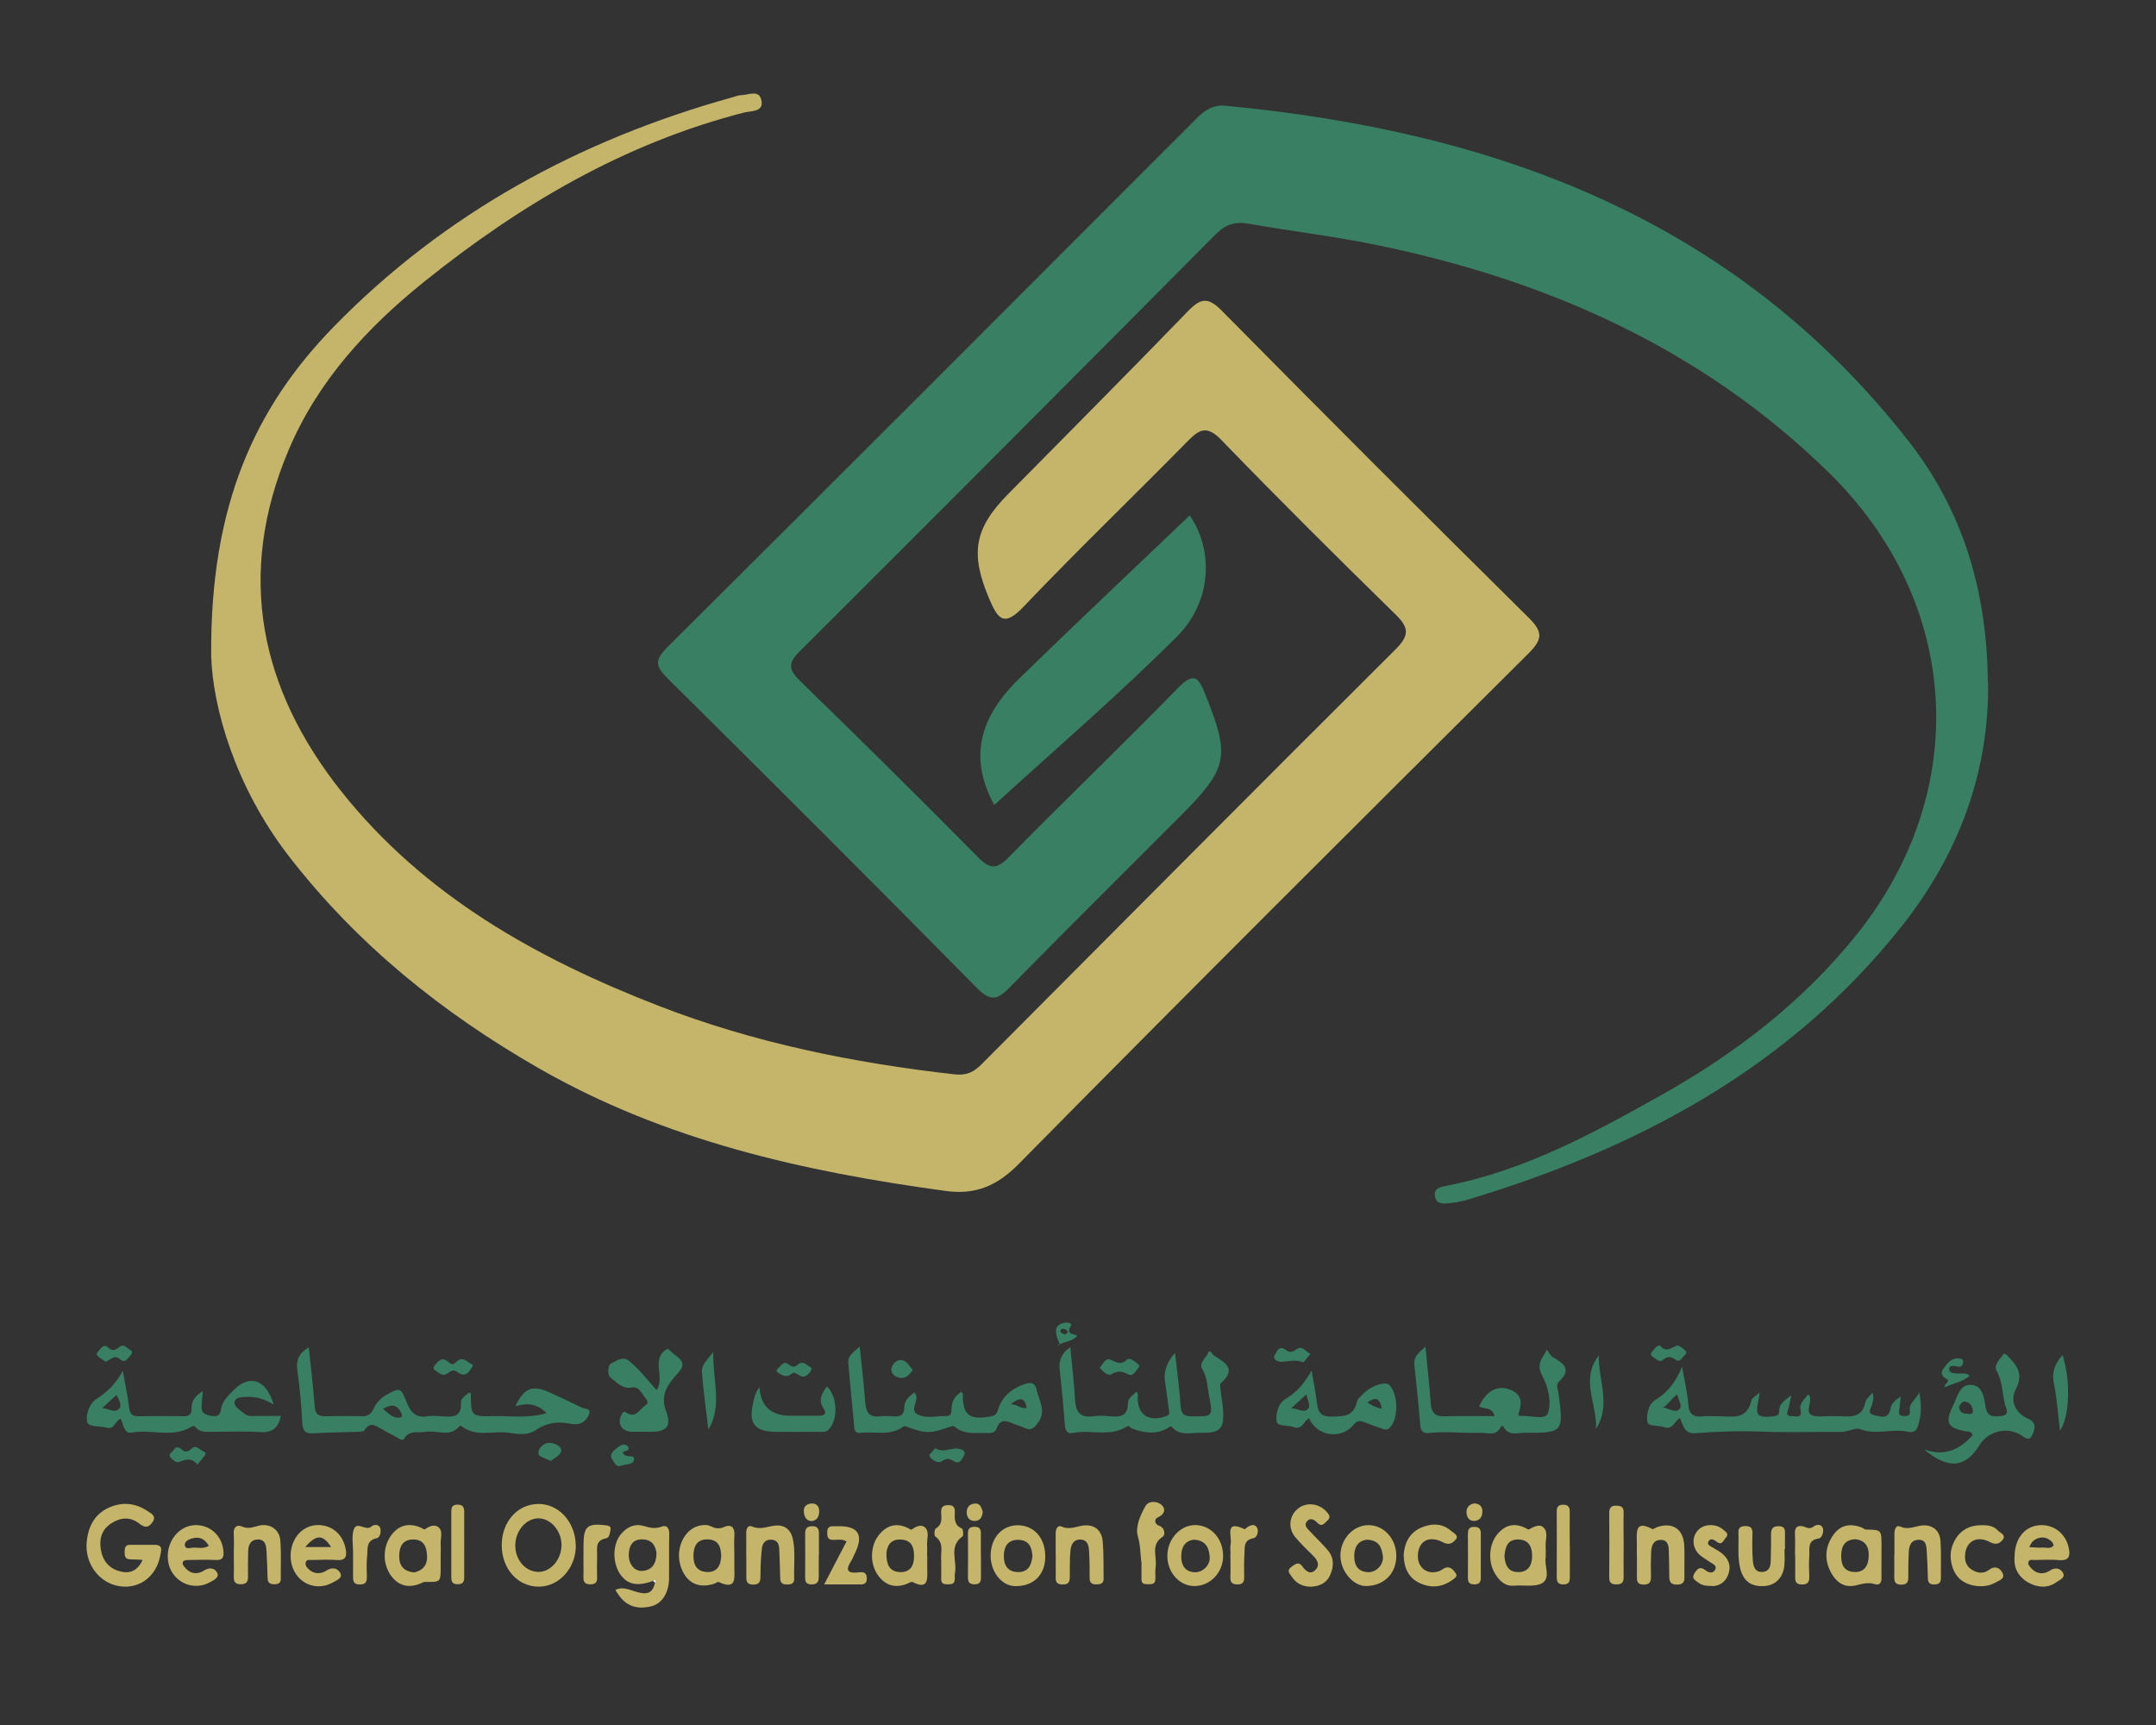 <?xml version="1.0" encoding="UTF-8"?>
<svg id="Layer_1" data-name="Layer 1" xmlns="http://www.w3.org/2000/svg" viewBox="0 0 250 200">
  <rect x="0" y="0" width="250" height="200" fill="#333333" stroke="none"/>
  <defs>
    <style>
      .cls-1 {
        fill: #387f63;
      }

      .cls-1, .cls-2, .cls-3 {
        stroke-width: 0px;
      }

      .cls-2 {
        fill: #c5b56a;
      }

      .cls-3 {
        fill: #fffffe;
      }
    </style>
  </defs>
  <path class="cls-1" d="M230.53,78.98c.15,10.69-3.49,20.14-9.97,28.35-13.02,16.47-30.67,25.83-50.4,31.77-.63.19-1.3.31-1.96.38-.76.09-1.68.23-1.82-.86-.11-.87.65-1,1.32-1.13,9.09-1.76,17.08-6.12,25.02-10.57,8.59-4.83,16.29-10.76,22.51-18.49,13.45-16.72,12.19-38.6-3.16-53.63-14.87-14.55-33.05-22.51-53.16-26.54-4.67-.93-9.42-1.49-14.11-2.32-1.58-.28-2.68.07-3.84,1.23-16.05,16.16-32.13,32.3-48.26,48.38-1.38,1.38-1.23,2.12.07,3.39,6.92,6.74,13.81,13.53,20.6,20.41,1.45,1.47,2.2,1.47,3.64,0,6.46-6.58,13.13-12.96,19.56-19.56,1.88-1.93,2.4-1.28,3.2.74,2.88,7.18,2.67,8.5-2.87,14.06-6.59,6.61-13.23,13.17-19.76,19.83-1.42,1.46-2.22,1.79-3.87.12-11.86-12.03-23.81-23.95-35.81-35.84-1.38-1.37-1.66-2.08-.11-3.63,20.49-20.37,40.9-40.81,61.31-61.25.98-.98,1.91-1.7,3.44-1.56,31.3,2.97,59.05,13.12,79.19,38.86,6.44,8.23,9.11,17.6,9.21,27.87h.02Z"/>
  <path class="cls-2" d="M24.49,76.11c-.16-17.56,5.11-28.91,14.25-38.27,12.83-13.13,28.52-21.65,46.19-26.56.32-.09.64-.23.97-.24.83-.02,2.04-.63,2.35.44.45,1.52-1.11,1.36-1.94,1.56-13.95,3.57-26.04,10.72-37.11,19.61-6.6,5.31-12.34,11.5-15.73,19.52-6.12,14.47-3.34,27.69,6.11,39.59,9.6,12.08,22.65,19.38,36.82,24.87,11.04,4.28,22.52,6.6,34.25,7.93,1.44.16,2.26-.26,3.18-1.18,15.99-16.06,31.97-32.13,48.03-48.13,1.54-1.54,1.55-2.46,0-3.97-6.83-6.68-13.61-13.42-20.25-20.28-1.69-1.74-2.55-1.22-3.93.19-6.31,6.42-12.8,12.65-19.01,19.17-2.23,2.34-2.93,1.46-3.92-.83-2.29-5.34-1.82-8.25,2.2-12.3,6.95-7.04,13.92-14.04,20.8-21.15,1.48-1.53,2.33-1.67,3.93-.05,11.79,11.94,23.65,23.8,35.58,35.59,1.67,1.65,1.62,2.5-.02,4.14-19.77,19.66-39.53,39.34-59.12,59.2-2.56,2.59-5.07,3.59-8.47,3.12-16.47-2.24-32.52-5.83-47.15-14.21-11.2-6.42-21.06-14.33-29.01-24.61-6.26-8.1-8.81-17.26-9-23.14Z"/>
  <path class="cls-1" d="M35.8,156.21c.25,2.37.52,4.58.69,6.81.06.86.36,1.2,1.21,1.18,1.43-.03,2.87-.04,4.3,0,.7.02,1.08-.33,1.32-.87.31-.68.77-1.18,1.41-1.56,1.59-.94,1.77-.9,2.4.75.42,1.1,1.01,1.93,2.41,1.69.56-.09,1.15-.04,1.71,0,1.17.07,2.3.18,2.2-1.59-.03-.52.56-.84.95-1.17.08.05.2.1.2.15.01,2.6.01,2.64,2.65,2.59,1.99-.04,4,.28,6.12-.35-1.09-1.12-2.27-1.21-3.61-.79.99-2.11,1.96-2.51,3.88-1.65,1.26.57,2.51,1.15,3.75,1.77.35.18,1.09.12.96.63-.13.55-.57,1.13-1.23,1.28-.36.08-.77.04-1.14-.03-1.38-.27-2.64-.06-3.82.74-.95.64-2.07.5-3.06.34-1.84-.3-3.83.54-5.53-.73-.07-.05-.24-.11-.26-.09-1.12,1.43-2.67.45-3.99.7-.85.16-1.83-.26-2.43.76-.2.34-.52.07-.75-.05-.59-.3-1.17-.65-1.76-.96-.71-.37-1.42-1.07-2.12.07-.1.16-.52.17-.8.18-1.71.06-3.43.06-5.14.17-.94.06-1.22-.3-1.27-1.2-.11-2-.27-4.01-.56-5.99-.18-1.19.09-2.04,1.3-2.77h0ZM44.42,163.35c.67.57,1.24,1.19,2.07.97.29-.07.01-.6-.17-.85-.53-.74-1.16-.54-1.91-.12h0Z"/>
  <path class="cls-1" d="M194.83,164.39c-.7.36-.84,1.47-1.9,1.07-.65-.24-1.82-.04-1.91-.6-.14-.86.13-2.07.94-2.56,1.38-.84,2.31-1.98,3.09-3.84.3,1.76.62,3.04.71,4.33.08,1.21.63,1.56,1.73,1.42.52-.07,1.05,0,1.57-.01,1.59-.04,3.48.6,4.02-1.82.07-.3.51-.51.96-.94-.07.48-.09.7-.13.9-.4,1.79-.13,2.07,1.7,1.87.45-.05.71-.15.7-.66,0-.84.66-1.18,1.4-1.78-.13.64-.2,1.04-.3,1.44-.11.43-.49.99.39.98.49,0,1.22.3.97-.8-.16-.69.51-1.17.88-1.71.08.08.18.13.21.2.23.73-.48,1.74.12,2.13.59.38,1.57.15,2.37.18.14,0,.29,0,.43,0,1.4-.05,3.09.53,3.53-1.65.07-.36.49-.65.82-1.07.21.61.02.92-.02,1.24-.05.47-.75,1.17.22,1.37.7.15,1.66.55,1.88-.75.1-.59.52-.99,1.2-1.42-.06.56-.11.99-.16,1.42-.04.36-.2.8.42.84.47.03.89.02.79-.64-.13-.86.67-1.19,1.09-2.1.3,1.55.24,2.76-.18,3.98-.21.61-.65.69-1.13.59-1.84-.4-3.72.43-5.59-.32-.46-.18-1.39.34-2.16.34-3.03-.02-6.05.08-9.08-.03-2.62-.1-5.22-.02-7.82.18-1.3.1-1.39-.9-1.8-1.78h0ZM192.84,163.18c.69.11,1.43.72,1.93.16.32-.36-.15-1.02-.29-1.65-.69.43-.99,1.13-1.64,1.49h0Z"/>
  <path class="cls-1" d="M124.11,156.19c.2,2.14.43,4.12.55,6.11.08,1.4.59,2.12,2.1,1.9.61-.09,1.24-.06,1.86,0,1.17.1,2.17.1,2.17-1.53,0-.54.57-.92,1.03-1.33.07.21.12.29.12.36-.18,2.25,1.16,3.25,3.29,2.49.5-.18.34-.5.3-.8-.13-1.09-.3-2.18-.45-3.27-.16-1.11.23-2.2,1.17-3.27.23,2.13.52,4.13.65,6.14.06.94.37,1.21,1.29,1.22,2.47.02,2.48.05,2-2.42-.2-1.05-.2-2.11-.81-3.12-.4-.67.58-1.29.78-1.98.38-.01.37.32.55.43,1.24.82,2.79,1.53.87,3.23-.17.15-.06.63-.03.96.07.67.21,1.32.26,1.99.19,2.34-.29,2.89-2.6,2.82-1.13-.03-2.39.41-3.33-.67-.17-.2-.29.03-.45.12-1.38.78-2.78.58-4.18.05-.2-.07-.31-.4-.6-.22-1.95,1.25-4.16.31-6.22.74-.66.14-.9-.24-.95-.9-.16-2.09-.34-4.19-.59-6.27-.13-1.09.06-1.97,1.22-2.78h0Z"/>
  <path class="cls-1" d="M99.69,156.12c.24,2.32.49,4.45.65,6.58.09,1.13.55,1.65,1.71,1.51.47-.06.96-.04,1.43,0,.81.06,1.38-.04,1.38-1.09,0-.76.59-1.22,1.15-1.69.13.2.19.26.21.34.27.74-.77,1.73.19,2.22,1.02.53,2.25.16,3.38.18.55.01.52-.47.54-.83.04-.86.38-1.52,1.14-1.96.08.1.18.17.18.23-.05,2.48.79,3.1,3.34,2.59.63-.13.66-.59.82-1.02.56-1.45,1.66-2.27,3.1-2.74.68-.22,1.12-.07,1.28.65.28,1.3,1.2,2.54.13,3.93-.45.58-.78.88-1.49.54-.43-.21-.9-.31-1.34-.5-.8-.35-1.53-.59-1.92.55-.16.47-.59.57-1.06.54-1.31-.07-2.69.25-3.82-.74-.08-.07-.25-.09-.35-.05-2.51.88-2.91.9-5.24.04-.15-.05-.24-.07-.35,0-1.54,1.14-3.34.53-5.02.73-.49.06-.64-.22-.68-.68-.22-2.47-.47-4.94-.69-7.41-.08-.91.66-1.27,1.33-1.93h0ZM117.2,162.8c.84.05,1.21.61,1.84.42-.2-1.19-.76-1.26-1.84-.42Z"/>
  <path class="cls-1" d="M165.29,156.15c.22,2.31.46,4.43.61,6.56.08,1.06.49,1.53,1.6,1.5,1.91-.06,3.82-.02,5.79-.02-.2-1.07-1.18-.8-1.78-1.1.78-1.83,2.16-2.56,3.62-1.96,1.22.51,1.47,1.3.92,2.9.07.05.14.14.21.13,1.12-.07,2.93.51,3.21-.26.49-1.34.04-3.12-.64-4.4-.7-1.31-.08-1.93.55-3,.27.35.41.69.66.84,1.24.72,2.28,1.42.72,2.86-.4.37-.1.91-.04,1.37.61,4.48.53,4.58-3.95,4.55-.84,0-1.86.41-2.42-.69-.04-.09-.25-.16-.34.03-.55,1.12-1.59.63-2.42.66-1.95.06-3.9-.19-5.85.02-.72.08-1-.19-1.06-.94-.18-2.33-.44-4.66-.68-6.99-.1-.97.57-1.41,1.29-2.08h0Z"/>
  <path class="cls-1" d="M31.73,162.83c-.97-.55-1.89-.89-2.88-.87-.6.02-1.47-.07-1.64.55-.15.57.63.97,1.09,1.37.44.38.98.29,1.5.29h2.77c-.28,1.32-.93,1.98-2.43,1.87-1.9-.13-3.82-.03-5.72-.03-.57,0-1.15.05-1.61-.41-.15-.15-.3-.37-.6-.19-2.18,1.36-4.62.26-6.92.69-.92.17-.97-.95-1.29-1.6-.67.19-.73,1.29-1.59,1.03-.81-.24-2.18,0-2.31-.7-.16-.84.26-2.12,1.11-2.65,1.3-.82,2.27-1.83,3.03-3.24.26,1.44.56,2.87.74,4.31.09.74.4.96,1.1.95,1.72-.03,3.44-.03,5.16,0,.65.01.99-.19.97-.88-.03-.9.43-1.5,1.31-2.03-.06.69-.12,1.24-.15,1.78-.04.84.55,1.01,1.21,1.1.61.09.95-.07,1.05-.79.13-.94.84-1.57,1.48-2.22,1.74-1.78,3.68-1.38,4.62,1.65h0ZM13.5,161.73c-.6.55-1.1,1.02-1.65,1.53.72.03,1.43.62,1.94.09.4-.41,0-1.05-.29-1.62h0Z"/>
  <path class="cls-1" d="M115.29,93.34c-2.71-5.01-2.16-9.72,2.82-14.59,6.58-6.43,13.28-12.72,19.84-18.99,2.72,3.91,2.68,9.89-1.48,14.05-6.83,6.82-14.17,13.12-21.18,19.52h0Z"/>
  <path class="cls-1" d="M223.12,168.05c2.33.84,4.11.04,5.6-1.63-.05-.4-.31-.4-.53-.44-2.39-.37-2.73-.95-1.69-3.08.49-.99.74-2.47,2.15-2.33,1.32.13,1.41,1.58,1.6,2.59.22,1.18.95,1.09,1.76,1.02,1.16-.11.56-.97.46-1.41-.31-1.27-.26-2.6-.95-3.83-.38-.69.41-1.4.87-2.02.16.09.25.12.31.18,1.08,1.14,2.04,2.11,1.02,4.01-.63,1.18-.13,2.72,1.47,3.39.74.31.88.85.57,1.63-.31.78-.53.88-1.27.36-1.63-1.15-3.92-.61-4.95,1.06-1.64,2.65-3.64,2.86-6.44.49h0ZM227.16,163.16c.07.49.38.74.85.74.28,0,.78.21.75-.31-.02-.46-.29-.94-.79-1.07-.43-.11-.66.25-.82.63Z"/>
  <path class="cls-1" d="M151.79,164.43c-.63.29-.74,1.44-1.81,1.02-.67-.26-1.89,0-1.96-.7-.08-.84.18-2.04,1.03-2.54,1.35-.8,2.24-1.89,3.03-3.31.22,1.26.48,2.51.63,3.78.12,1.04.43,1.57,1.65,1.56,1.41-.01,2.62,0,2.98-1.73.06-.29.37-.54.6-.78,1.02-1.08,2.74-1.66,3.22-1.1,1.02,1.2.98,3.93-.01,4.91-.33.32-.6.2-.9.1-.72-.24-1.43-.52-2.15-.78-.43-.16-.75-.15-1.11.29-1.45,1.8-4.24,1.41-5.2-.71h0ZM149.72,163.27c.77.03,1.44.58,1.91.12.45-.45-.06-1.07-.14-1.73-.61.56-1.12,1.02-1.77,1.62h0ZM160.22,163.34c-.22-1.37-.82-1.35-1.65-.74.46.37.97.56,1.65.74Z"/>
  <path class="cls-1" d="M77.43,156.36c.28.24.55.51.85.73,1.13.84,1.09,1.3.14,2.34-1.05,1.15-1.86,2.39-1.19,4.15.66,1.74.1,2.42-1.68,2.42-.76,0-1.53.01-2.29,0-1.2-.02-1.73-.97-1.17-2.01.13-.25.25-.39.53-.21,1.15.75,1.56-.44,2.25-.87.42-.26.15-.57-.05-.83-.41-.54-.75-1.36-1.53-1.21-1.13.2-1.75-.57-2.44-1.1-.53-.4-.32-1.53-.01-1.67.61-.26,1.31-.96,2.13-.29,1.19.96,2.09,2.18,3.17,3.36,1.04-1.53-.79-3.69,1.3-4.81h0Z"/>
  <path class="cls-2" d="M16.58,180.86c-.61-.03-1.03-.07-1.45-.07-.62.01-.68-.36-.68-.84s.06-.85.67-.84c.95.02,1.91-.01,2.86,0,.97.02.7.71.6,1.24-.45,2.44-2.42,3.91-4.72,3.56-2.34-.36-4.03-2.58-3.81-5.1.16-1.77.88-3.24,2.57-4.01,1.55-.7,3.08-.55,4.49.4.41.28,1.11.56.54,1.33-.48.65-.88.59-1.51.11-1.07-.84-2.25-.7-3.33.04-1.11.77-1.34,1.91-1.08,3.17.27,1.31,1.11,2.11,2.37,2.38,1.02.22,1.86-.14,2.45-1.38h0Z"/>
  <path class="cls-2" d="M66.77,179.15c.04,2.61-1.92,4.81-4.29,4.81-2.44,0-4.28-2.04-4.3-4.77-.02-2.73,1.81-4.8,4.25-4.82,2.37-.01,4.29,2.1,4.33,4.78h0ZM59.75,179.2c0,1.72,1.25,3.08,2.75,3.05,1.4-.04,2.58-1.44,2.61-3.08.02-1.67-1.26-3.15-2.7-3.13-1.44.02-2.67,1.48-2.66,3.17h0Z"/>
  <path class="cls-2" d="M75.73,183.29c-1.83.68-3,.43-3.83-.79-.92-1.37-.87-3.55.16-4.7.68-.77,1.56-1.18,2.57-.88.72.21,1.33.37,2.09.08.63-.24.9.21.88.88-.04,1.72,0,3.44-.02,5.16-.03,1.71-.86,2.92-2.11,3.21-1.86.42-3.12-.15-4.11-1.91.76-.38,1.4-.1,2.13.13.99.31,2.13.64,2.45-.94.1-.11.16-.23,0-.32-.04-.02-.15.06-.22.1h0ZM76.13,180.15c-.09-.87-.46-1.64-1.61-1.67-1.17-.03-1.57.71-1.61,1.74-.04,1.13.68,2.01,1.63,1.91,1.07-.11,1.55-.81,1.58-1.98Z"/>
  <path class="cls-2" d="M179.25,180.49c-.26.9.64,2.45-.44,3.07-.81.47-2.17.19-3.28.29-1.04.09-1.74-.63-2.24-1.51-.76-1.35-.63-3.28.32-4.44.95-1.15,2.09-1.39,3.42-.66.08.04.2.12.25.09.59-.33,1.3-.73,1.79-.13.45.54.11,1.38.16,2.08.02.33,0,.67,0,1.21h0ZM174.45,180.42c.07,1.06.45,1.89,1.68,1.85,1.15-.03,1.52-.89,1.53-1.86,0-1.03-.36-1.9-1.61-1.92-1.29-.01-1.51.91-1.6,1.93h0Z"/>
  <path class="cls-2" d="M51.1,180.35v1.28c0,1.82,0,1.81-1.82,1.78-.22,0-.43.16-.65.24-1.32.48-2.43.2-3.28-.95-1.02-1.38-.99-3.44.09-4.8.88-1.11,2.02-1.34,3.32-.8.18.07.43.27.5.22.54-.4,1.21-.65,1.66-.18.46.48.13,1.27.18,1.92.03.43,0,.86,0,1.28h0ZM47.99,182.32c1.01-.21,1.6-.84,1.53-1.98-.06-.98-.36-1.83-1.55-1.85-1.23-.02-1.65.76-1.68,1.85-.03,1.11.43,1.83,1.71,1.97h0Z"/>
  <path class="cls-2" d="M85.15,180.37c0,.43,0,.86,0,1.29-.01,1.2.35,2.77-1.82,1.76-.11-.05-.34.14-.51.2-1.92.62-3.34-.16-3.93-2.15-.57-1.94.44-4.12,2.13-4.56.47-.12.98-.16,1.4.05.57.28,1.01.33,1.63.05.68-.3,1.16.06,1.11.94-.05.81-.01,1.62-.01,2.43h0ZM83.63,180.34c-.05-.94-.28-1.83-1.56-1.86-1.24-.02-1.63.76-1.66,1.83-.03,1.09.37,1.9,1.56,1.95,1.21.05,1.62-.76,1.66-1.92Z"/>
  <path class="cls-2" d="M107.52,180.39c0,.52-.01,1.05,0,1.57.03,1.18.11,2.38-1.69,1.47-.18-.09-.52.16-.78.25-1.35.47-2.43.09-3.25-1.05-.96-1.34-.91-3.4.12-4.67.88-1.09,1.97-1.44,3.29-.83.17.08.42.27.49.22.53-.39,1.17-.69,1.63-.18.45.5.13,1.28.17,1.94.03.43,0,.86,0,1.28h0ZM102.79,180.1c-.02,1.24.31,2.09,1.51,2.17,1.2.07,1.68-.69,1.69-1.79.01-1.03-.24-1.91-1.5-1.98-1.24-.07-1.62.72-1.71,1.61Z"/>
  <path class="cls-2" d="M218.17,180.39c0,.86-.02,1.72,0,2.58.02.58-.29.86-.78.7-.81-.27-1.52,0-2.28.16-1.24.27-2.14-.36-2.73-1.39-.8-1.39-.81-2.84.03-4.22.83-1.35,1.97-1.68,3.46-1.12.18.07.33.24.5.24,1.8.03,1.8.03,1.8,1.9v1.15h0ZM215.15,178.46c-1.21.05-1.61.75-1.65,1.79-.04,1.08.26,1.94,1.49,2.01,1.23.07,1.66-.78,1.7-1.84.04-1.09-.41-1.84-1.54-1.96h0Z"/>
  <path class="cls-2" d="M33.7,180.33c.03-1.89,1.27-3.37,2.92-3.5,1.75-.13,3.13.99,3.46,2.75.17.88.01,1.37-1.04,1.29-.95-.07-1.91-.02-2.87,0-.26,0-.61-.1-.72.27-.09.3.1.56.3.76.64.63,1.44.63,2.11.19.71-.47,1.32-.22,1.59.28.32.59-.41.85-.83,1.09-2.34,1.32-4.96-.35-4.92-3.13h0ZM35.39,179.37h3.01c-.96-1.47-1.71-1.5-3.01,0Z"/>
  <path class="cls-2" d="M19.45,180.48c-.02-1.92,1.37-3.56,3.1-3.65,1.77-.09,3.2,1.2,3.36,3,.06.7-.07,1.08-.89,1.04-1.05-.05-2.09-.02-3.14,0-.22,0-.53.02-.63.16-.19.27.05.55.23.75.63.74,1.46.78,2.18.31.72-.47,1.33-.21,1.55.32.22.51-.49.84-.93,1.07-2.23,1.17-4.81-.43-4.83-2.98h0ZM24.21,179.23c-.4-.72-.95-1.06-1.73-.91-.47.09-1.07.32-1.05.8.03.59.68.31,1.05.31.54,0,1.11.17,1.73-.2h0Z"/>
  <path class="cls-2" d="M233.6,180.49c0-2.06,1.14-3.49,2.81-3.65,1.65-.16,3.08.9,3.46,2.57.21.92.12,1.59-1.13,1.47-.94-.09-1.91-.02-2.86-.01-.22,0-.51-.1-.64.16-.16.3.08.55.26.76.63.73,1.46.79,2.19.31.65-.43,1.2-.24,1.49.2.4.61-.36.88-.71,1.13-.98.72-2.11.65-3.13.13-1.26-.64-1.86-1.73-1.74-3.06h0ZM235.32,179.38c.58.03,1.04.08,1.49.05.44-.03.94.2,1.3-.22.05-.06-.08-.35-.2-.47-.44-.42-.97-.6-1.56-.4-.4.13-.77.35-1.03,1.03h0Z"/>
  <path class="cls-2" d="M152.08,183.97c-.99,0-1.75-.35-2.27-1.13-.24-.36-.69-.74-.04-1.19.45-.31.81-.66,1.28,0,.37.53.94.99,1.53.32.51-.58.13-1.15-.34-1.62-.71-.71-1.45-1.4-2.08-2.17-.86-1.07-.64-2.52.4-3.31.97-.74,2.38-.56,3.23.37.31.34.59.65.12,1.07-.34.31-.64.79-1.16.24-.36-.38-.85-.63-1.22-.14-.39.5.13.87.44,1.21.68.74,1.42,1.42,2.05,2.19.7.86.64,1.87.21,2.83-.42.92-1.24,1.27-2.14,1.32h0Z"/>
  <path class="cls-1" d="M88.07,160.85c.14,2.19,1.33,3.29,3.56,3.29,1.1,0,2.2,0,3.3,0,.64,0,.99-.24.57-.84-.7-1.02-.16-1.76.38-2.56,1.25,1.15,1.33,3.89.19,5.03-.33.33-.71.24-1.07.24-1.67.01-3.35.01-5.02,0-2.44-.01-3.18-.93-2.67-3.27.14-.63.23-1.28.76-1.89h0Z"/>
  <path class="cls-2" d="M189.8,180.34c0-.53,0-1.05,0-1.57-.03-1.23-.14-2.53,1.77-1.5.13.07.41-.16.62-.23,1.79-.58,3.02.26,3.11,2.17.06,1.19-.01,2.39.02,3.58.02.66-.18.93-.89.93-.75,0-.87-.38-.87-.98,0-.95-.03-1.91-.05-2.86-.01-.65-.09-1.33-.92-1.34-.85-.01-1.1.65-1.13,1.37-.04.95-.05,1.91-.02,2.86.01.64-.16.97-.88.95-.7-.01-.76-.4-.75-.93.01-.81,0-1.62,0-2.44h0Z"/>
  <path class="cls-2" d="M86.53,180.35c0-.86.01-1.72,0-2.58-.01-.51.18-1.01.69-.78,1.01.44,1.88-.08,2.81-.12,1.12-.06,1.75.65,1.94,1.72.26,1.47.07,2.95.12,4.43.02.59-.34.69-.84.69-.54,0-.78-.2-.78-.75-.02-1.1-.07-2.19-.11-3.29-.02-.56-.15-1.07-.82-1.15-.72-.09-1.12.36-1.19.97-.13,1.09-.16,2.19-.17,3.28,0,.64-.16.97-.88.95-.68-.01-.77-.38-.76-.92.01-.81,0-1.62,0-2.44h0Z"/>
  <path class="cls-2" d="M141.83,180.39c0,1.96-1.53,3.53-3.39,3.5-1.69-.03-3.07-1.58-3.08-3.48,0-1.98,1.51-3.63,3.3-3.59,1.79.05,3.17,1.6,3.16,3.56h0ZM138.51,178.51c-1.09.08-1.54.88-1.54,1.92,0,.97.37,1.79,1.53,1.86.96.05,1.86-.82,1.77-1.81-.08-.99-.43-1.87-1.76-1.96h0Z"/>
  <path class="cls-2" d="M161.91,180.34c.02,2.06-1.38,3.5-3.47,3.55-1.47.04-2.96-1.65-3.01-3.43-.06-1.95,1.46-3.64,3.26-3.63,1.77,0,3.2,1.57,3.22,3.51ZM158.47,178.52c-1,.13-1.46.87-1.44,1.96.01,1.03.47,1.75,1.59,1.8.95.05,1.86-.88,1.73-1.86-.13-.98-.45-1.89-1.88-1.9Z"/>
  <path class="cls-2" d="M122.41,180.23c0-.81.01-1.62,0-2.43,0-.5.22-1.02.69-.81,1.01.47,1.88-.13,2.81-.14,1.21-.02,1.86.77,1.96,1.88.12,1.42.07,2.85.1,4.28.01.6-.35.68-.84.69-.53,0-.78-.18-.78-.74,0-1.05,0-2.1-.07-3.15-.04-.63-.17-1.29-1.01-1.31-.81-.02-1.07.61-1.14,1.23-.1.94-.07,1.9-.08,2.86,0,.59.04,1.14-.85,1.12-.94-.02-.77-.64-.78-1.19-.01-.76,0-1.53,0-2.29h0Z"/>
  <path class="cls-2" d="M121.21,180.43c-.01,2.17-1.34,3.49-3.5,3.47-1.54-.02-2.84-1.63-2.84-3.52,0-2.05,1.3-3.53,3.12-3.54,1.89-.01,3.22,1.48,3.21,3.6h0ZM119.72,180.44c-.06-1.07-.42-1.88-1.64-1.91-1.23-.02-1.66.8-1.68,1.84-.02,1.05.42,1.88,1.62,1.9,1.23.03,1.58-.82,1.7-1.84h0Z"/>
  <path class="cls-2" d="M27.11,180.24c0-.81.04-1.63-.01-2.44-.04-.74.38-1.07.94-.82.74.34,1.31.07,1.97-.09,1.26-.3,2.38.41,2.49,1.69.13,1.47.04,2.96.06,4.44,0,.5-.24.65-.71.66-.51.01-.81-.13-.82-.71-.02-1.05-.08-2.1-.13-3.15-.03-.65-.15-1.32-.97-1.33-.83,0-1.14.58-1.15,1.34-.02,1-.04,2.01-.02,3.01,0,.61-.24.84-.85.84-.65,0-.82-.3-.8-.88.03-.86,0-1.72,0-2.58h0Z"/>
  <path class="cls-2" d="M219.67,180.25c0-.81,0-1.63,0-2.44,0-.49.2-1.05.67-.82,1.02.48,1.88-.16,2.81-.14,1.13.02,1.78.74,1.86,1.81.1,1.43.03,2.86.05,4.3,0,.56-.24.74-.78.75-.58,0-.73-.27-.74-.79-.01-1-.07-2-.12-3-.04-.68-.06-1.45-1.02-1.39-.85.05-1.04.75-1.07,1.45-.05.95-.06,1.91-.05,2.87,0,.58-.16.87-.81.88-.65,0-.83-.29-.82-.87.02-.86,0-1.72,0-2.58h0Z"/>
  <path class="cls-2" d="M206.92,179.62c0,.62.05,1.24-.01,1.86-.14,1.45-1.04,2.34-2.35,2.41-1.53.09-2.42-.58-2.78-2.08-.33-1.36-.14-2.75-.2-4.13-.02-.57.27-.73.79-.74.6-.01.86.21.84.84-.03,1.05-.04,2.1.04,3.14.05.66.23,1.4,1.15,1.33.8-.07.92-.7.93-1.36.01-1,.05-2,.03-3,0-.65.22-.96.92-.94.72.01.71.45.7.96-.01.57,0,1.14,0,1.71h-.04,0Z"/>
  <path class="cls-2" d="M162.77,180.21c.1-1.31.67-2.51,2.02-3.09,1.18-.51,2.44-.55,3.49.39.27.24.91.51.53.97-.32.39-.75.73-1.48.34-1.63-.85-2.87-.14-2.92,1.53-.04,1.45,1.14,2.3,2.5,1.8.26-.1.49-.34.76-.4.57-.14.89.32,1.14.68.25.36-.18.59-.44.78-1.2.85-2.49.94-3.8.31-1.3-.63-1.78-1.79-1.81-3.3h0Z"/>
  <path class="cls-2" d="M229.8,176.83c.68,0,1.37.07,1.84.6.27.3,1.02.51.59,1.08-.31.41-.76.67-1.47.29-1.45-.78-2.69-.16-2.88,1.3-.1.76.05,1.44.74,1.88.65.43,1.39.51,2,.04.7-.54,1.25-.24,1.55.29.43.74-.39.94-.82,1.19-1.2.69-3.03.48-4.04-.38-1-.86-1.4-2.62-.91-3.94.58-1.55,1.75-2.36,3.39-2.34h0Z"/>
  <path class="cls-2" d="M198.57,183.88c-.73.01-1.2-.07-1.6-.36-.37-.27-.89-.51-.48-1.12.31-.47.6-.86,1.24-.36.34.27.86.46,1.13-.01.3-.53-.28-.71-.61-.94-.38-.28-.82-.5-1.17-.82-.86-.79-.93-2.02-.22-2.82.7-.8,2.13-.84,2.98-.08.27.24.7.48.28.91-.28.29-.43.98-1.09.45-.3-.24-.74-.45-.95.03-.16.37.3.52.58.7.36.23.76.42,1.08.7.75.66,1.03,1.48.64,2.45-.36.92-1.1,1.26-1.8,1.29h0Z"/>
  <path class="cls-2" d="M95.57,183.69c.93-1.79,1.75-3.37,2.59-4.97-.55-.33-1.08-.17-1.57-.18-.63-.01-.66-.38-.67-.85,0-.45.13-.74.63-.73.14,0,.29,0,.43,0,2.53-.11,3.24.96,2.12,3.2-.13.26-.22.53-.37.77-.64.97-.63,1.54.78,1.38.46-.05.98-.11,1,.65.03.84-.54.74-1.06.74-1.22,0-2.44,0-3.88,0h0Z"/>
  <path class="cls-2" d="M132.34,181.08c-.12-.95-.09-1.92-.4-2.96-.32-1.07.28-2.44.88-3.5.37-.65,1.39-.61,1.91-.1.47.46.32,1.06-.48,1.41-.44.19-.39.78.16.97.74.26.67,1.11.44,1.25-1.5.94-.65,2.37-.85,3.56-.08.47,0,.95-.03,1.43-.02.54-.43.54-.82.54-.4,0-.79,0-.79-.56,0-.67,0-1.34,0-2.05h0Z"/>
  <path class="cls-2" d="M109.15,181.02c-.16-.92.43-2.08-.71-2.89-.14-.1-.09-.82.07-.92.8-.47.65-1.21.62-1.89-.02-.65.28-.81.86-.81s.75.29.73.8c-.03.76-.1,1.51.82,1.91.14.06.21.82.07.91-1.65,1.16-.59,2.85-.88,4.26-.05.23,0,.48-.02.72-.02.53-.37.59-.79.58-.41,0-.78-.03-.78-.58v-2.09h0Z"/>
  <path class="cls-2" d="M188.27,179.12c0,1.24-.02,2.48,0,3.72.01.6-.2.86-.82.86s-.86-.2-.85-.83c.02-2.48.02-4.96,0-7.44,0-.6.2-.87.82-.86.6,0,.87.2.85.83-.03,1.24,0,2.48,0,3.72h0Z"/>
  <path class="cls-2" d="M40.94,180.23v-.28c0-.86-.17-1.76.06-2.55.34-1.16,1.42.19,2.06-.41.28-.26.84-.27,1,.11.19.43.01,1.17-.36,1.24-1.32.26-1.03,1.3-1.13,2.1-.09.75-.05,1.52-.03,2.28.01.59-.07,1-.83.99-.81,0-.77-.51-.77-1.05,0-.81,0-1.61,0-2.42h0Z"/>
  <path class="cls-2" d="M208.14,180.24c0-.81.04-1.62-.01-2.42-.05-.86.45-1.02,1.07-.81.41.14.67.3,1.09-.02.34-.26.92-.31,1.08.19.13.43-.09,1.14-.5,1.2-1.32.2-1.02,1.17-1.07,1.96-.06.8-.04,1.61,0,2.42.02.64-.16.96-.87.95-.67-.01-.78-.36-.77-.9.02-.85,0-1.71,0-2.56h0Z"/>
  <path class="cls-2" d="M67.66,180.32v-1.14c0-2.22.43-2.6,2.64-2.33.25.03.54.12.5.38-.05.42-.12,1.06-.5,1.12-1.38.25-1.02,1.27-1.06,2.11-.03.81-.02,1.62,0,2.43.01.51-.15.79-.72.8-.6.01-.88-.18-.87-.81.03-.86,0-1.71,0-2.57h0Z"/>
  <path class="cls-2" d="M142.69,180.16c0-.38-.07-.78.01-1.14.19-.86-.78-2.87,1.6-1.73.06.03.23-.15.34-.23.39-.25.87-.41,1.12.06.24.45-.01,1.14-.41,1.22-1.2.22-1,1.11-1.05,1.86-.06.9-.04,1.81-.03,2.72,0,.53-.19.77-.75.78-.61,0-.87-.2-.85-.82.03-.9,0-1.81,0-2.72h0Z"/>
  <path class="cls-2" d="M52.33,179.11c0-1.24,0-2.47,0-3.71,0-.51,0-.94.71-.95.66,0,.79.32.79.88-.01,2.47,0,4.94,0,7.41,0,.51-.02.92-.72.94-.81.02-.78-.48-.78-1.03,0-1.19,0-2.38,0-3.56h0Z"/>
  <path class="cls-2" d="M182.03,179.17c0,1.24,0,2.48,0,3.71,0,.49-.1.8-.7.82-.64.02-.82-.26-.82-.85.02-2.52.01-5.05,0-7.57,0-.49.11-.8.7-.82.64-.02.82.27.81.86-.02,1.28,0,2.57,0,3.86h0Z"/>
  <path class="cls-1" d="M238.87,165.9c-.24-1.98-.36-3.79-.72-5.56-.27-1.34.19-2.29,1.01-3.24.95,2.9.86,7.06-.3,8.8h0Z"/>
  <path class="cls-1" d="M82.71,156.74c-.09,3.28,1.1,6.18-.57,9.01-.26-2.23-.58-4.45-.75-6.68-.06-.77.57-1.37,1.33-2.33h0Z"/>
  <path class="cls-1" d="M185.39,157.17c-.06,2.85,1.45,5.74-.32,8.49.15-2.84-1.86-5.74.32-8.49Z"/>
  <path class="cls-2" d="M94.94,180.28c0,.85,0,1.71,0,2.56,0,.56-.19.86-.83.86-.69,0-.76-.37-.75-.9.01-1.66.02-3.32,0-4.98,0-.6.21-.86.82-.87.66-.01.79.36.78.91-.01.81,0,1.61,0,2.42h0Z"/>
  <path class="cls-2" d="M113.75,180.4c0,.81-.01,1.62,0,2.42.01.57-.13.89-.79.87-.58-.01-.72-.29-.72-.8.01-1.71.02-3.42,0-5.13,0-.57.26-.73.78-.74.58,0,.73.29.72.8-.01.86,0,1.71,0,2.57h0Z"/>
  <path class="cls-2" d="M171.71,180.42c0,.81-.02,1.61,0,2.42.02.57-.15.88-.8.86-.59-.02-.7-.32-.7-.82.01-1.66.02-3.32,0-4.99,0-.57.14-.89.79-.86.58.02.71.32.71.82-.01.86,0,1.71,0,2.56h0Z"/>
  <path class="cls-1" d="M225.52,160.86c-.16-.46.77-.67.15-1.01-.68-.38-.6-.8-.25-1.27.43-.57.89-1.16,1.73-1.08.24.02.51.09.49.4-.02.3-.15.59-.51.56-.45-.04-1.15-.31-1.11.34.03.5.83.43,1.34.45.32.01.66-.09,1.04.26-.87.76-1.96.86-2.89,1.34h0Z"/>
  <path class="cls-1" d="M54.87,158.28c-.45.79-.86,1.52-1.86.78-.44-.32-.76-.09-1.13.18-.56.4-.99-.08-1.4-.35-.44-.28-.09-.56.11-.8.37-.45.75-.7,1.32-.25.23.18.55.51.87.17.86-.93,1.4-.06,2.09.27h0Z"/>
  <path class="cls-1" d="M127.51,158.56c.41-.39.64-1.19,1.3-.9.68.3,1.15.63,1.86,0,.38-.34.86.2,1.24.45.36.24.09.49-.08.7-.26.32-.51.8-1.02.53-.66-.35-1.19-.45-1.92-.02-.42.25-1.01-.29-1.38-.77h0Z"/>
  <path class="cls-1" d="M107.78,168.67c.22-.24.65-.79.69-.76.89.59,1.78-.07,2.64.05.26.04,1,.22.66.81-.21.37-.46,1.09-1.18.64-.49-.3-.87-.39-1.4.02-.41.32-1.45-.27-1.41-.76h0Z"/>
  <path class="cls-1" d="M12.28,157.89c-.36-.26-.78-.44-1.02-.76-.18-.24.19-.48.35-.7.26-.35.57-.55.94-.19.51.5.87.27,1.33-.09.51-.41.85.19,1.24.38.36.18.15.47-.06.69-.31.34-.57.88-1.13.38-.66-.59-1.11.03-1.65.29h0Z"/>
  <path class="cls-1" d="M192.49,155.99c.6.82,1.2.38,1.91.02.2-.1.77.32,1.05.61.26.27-.13.49-.29.7-.23.3-.47.64-.92.3-.47-.35-.87-.41-1.38.03-.47.4-.86-.13-1.24-.36-.25-.15-.24-.4-.03-.59.26-.25.38-.68.91-.7h0Z"/>
  <path class="cls-1" d="M151.97,156.96c-.37.41-.78,1.03-.9.98-.88-.38-1.71-.05-2.56-.05-.29,0-.99-.24-.69-.79.21-.39.51-1.19,1.26-.6.46.36.78.29,1.24-.05.71-.54,1.02.28,1.65.52h0Z"/>
  <path class="cls-1" d="M22.89,169.81c-.79-.96-1.49-.49-2.23-.29-.25.07-.71-.3-.92-.58-.27-.36.22-.55.38-.81.26-.44.6-.4.93-.09.46.43.8.25,1.21-.11.49-.43.85.12,1.25.3.21.09.46.24.24.52-.25.34-.53.65-.86,1.06Z"/>
  <path class="cls-1" d="M92.04,159.13c-.23.13-.45.34-.71.39-.43.07-.83-.16-1.16-.41-.29-.22,0-.4.15-.55.32-.31.59-.81,1.16-.35.32.26.66.36,1.01.03.61-.57,1.04.04,1.49.28.28.15.06.39-.08.58-.36.47-.75.71-1.31.3-.15-.11-.34-.16-.54-.25h0Z"/>
  <path class="cls-1" d="M72.2,168.42c.42.79,1.38.08,1.32.78-.06.67-1.01.54-1.55.75-.56.22-.86-.59-1.03-.86-.32-.5.3-.99.76-1.33.3-.23.74-.42,1.05-.11.58.58-.62.58-.54.78h0Z"/>
  <path class="cls-1" d="M122.91,155.9c-.76-1.59-.58-2.37.59-2.55.36-.05.88.07.67.4-.63.97.28.86.74,1.11-.55.71-1.4.63-2.02,1.01l.02.03h0ZM123.36,154.69c.28.04.43-.13.43-.3,0-.11-.23-.27-.38-.31-.22-.05-.48.03-.45.31,0,.11.26.2.4.3Z"/>
  <path class="cls-1" d="M63.84,169.39c-.54-.34-1.38-.4-1.41-.92-.03-.55.62-1.17,1.2-1.18.53-.01,1.42.28,1.45.85.02.52-.74.89-1.24,1.25h0Z"/>
  <path class="cls-1" d="M105.82,158.83c-.31.52-.74.95-1.31.93-.56-.02-1.19-.4-1.16-1,.03-.52.58-1.1,1.12-1.08.6.02.97.66,1.35,1.15h0Z"/>
  <path class="cls-2" d="M170.95,174.31c.57.02.92.32.94.86.02.55-.19,1.07-.82,1.16-.65.09-.98-.36-1.02-.93-.04-.58.28-.99.89-1.09h0Z"/>
  <path class="cls-2" d="M94.09,176.36c-.69-.05-.84-.62-.88-1.1-.06-.61.38-.95.98-.94.59.01.82.44.8.96-.02.55-.24,1.01-.89,1.08h0Z"/>
  <path class="cls-2" d="M113.95,175.23c-.03.74-.36,1.13-.97,1.11-.55-.01-.86-.4-.88-.94-.02-.61.29-1.02.9-1.07.72-.07.79.53.95.91h0Z"/>
  <path class="cls-1" d="M122.89,155.86c-.05.06-.1.12-.15.18l-.04-.18c.07,0,.14.02.21.03l-.02-.03h0Z"/>
  <path class="cls-3" d="M75.73,183.29c.08-.03.18-.12.22-.1.16.09.09.21,0,.32-.07-.07-.15-.15-.22-.22Z"/>
</svg>